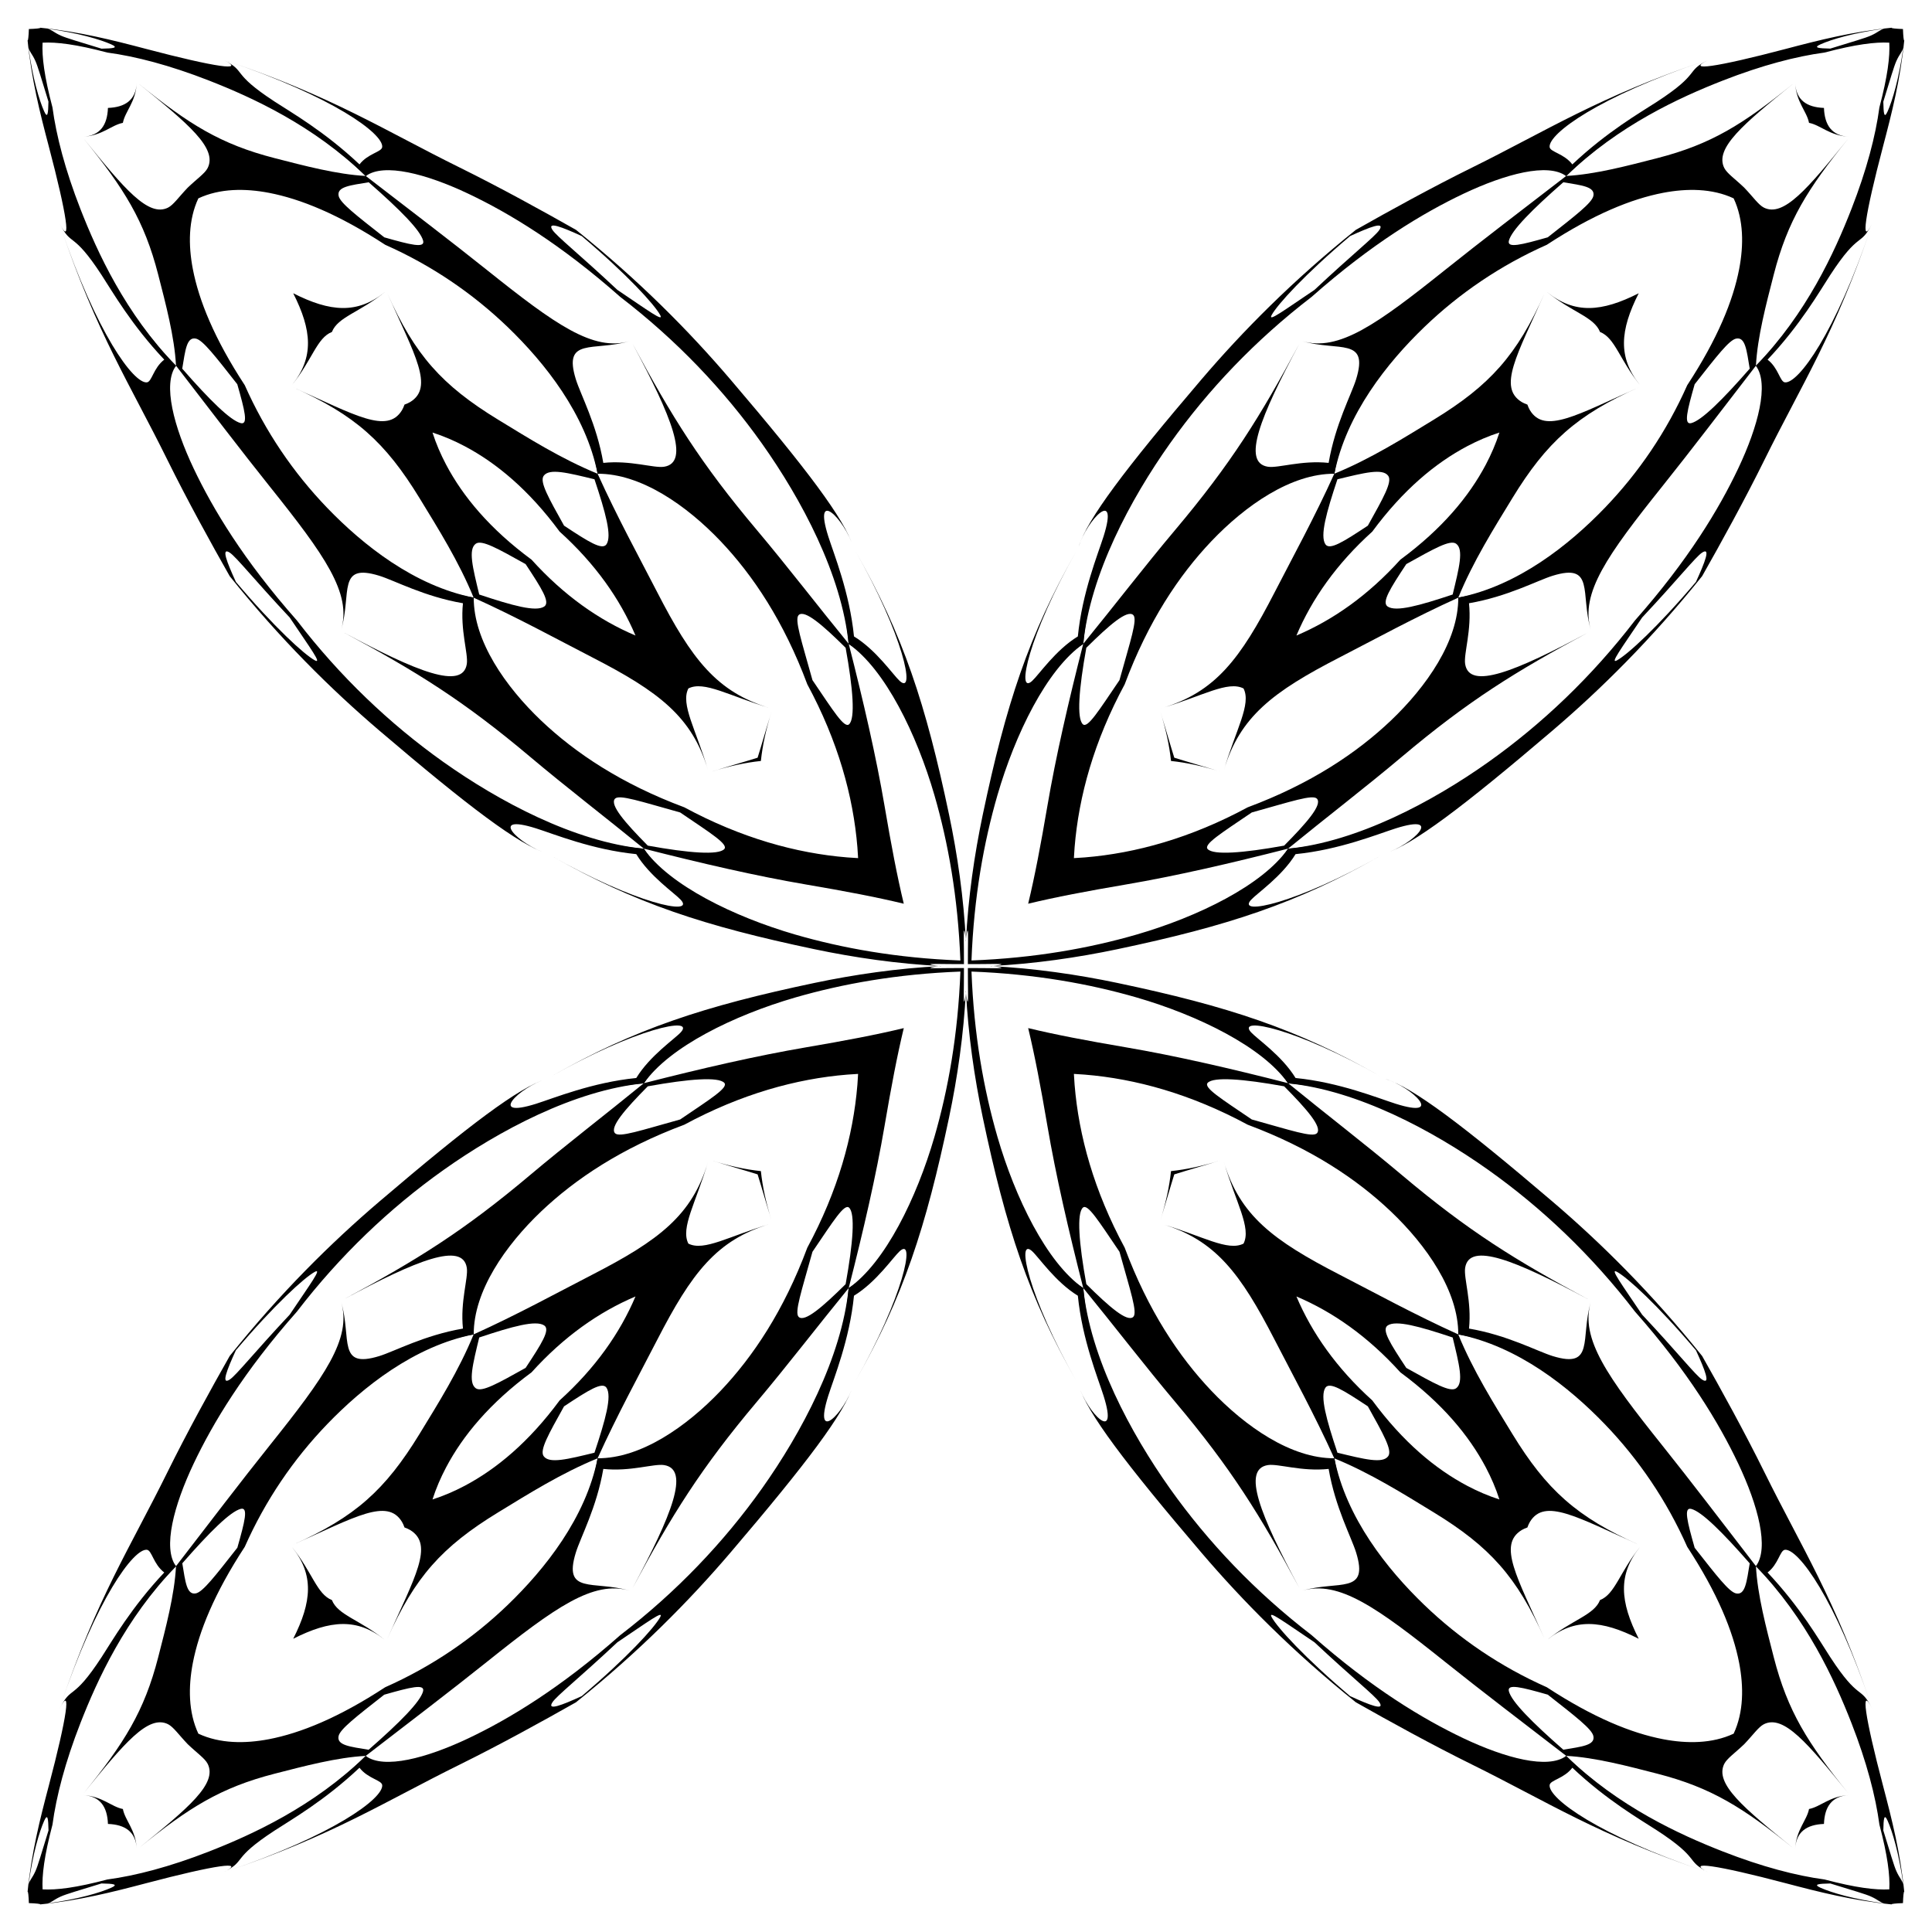 <?xml version="1.0" encoding="UTF-8"?>
<!DOCTYPE svg  PUBLIC '-//W3C//DTD SVG 1.1//EN'  'http://www.w3.org/Graphics/SVG/1.1/DTD/svg11.dtd'>
<svg enable-background="new 0 0 1647.099 1647.099" version="1.1" viewBox="0 0 1647.1 1647.1" xml:space="preserve" xmlns="http://www.w3.org/2000/svg">

	
		
			
				<path d="m923.55 548.98c-20.433 12.463-46.573 43.079-67.283 95.997 19.633-50.706 44.627-82.783 65.787-98.011 4.566-39.983 22.742-93.666 57.616-151.58-36.544 61.09-53.397 115.88-56.12 153.59z"/>
				<path d="m548.98 723.55c12.463 20.434 43.079 46.573 95.997 67.283-50.706-19.634-82.783-44.627-98.011-65.787-39.983-4.567-93.666-22.742-151.58-57.616 61.09 36.544 115.88 53.397 153.59 56.12z"/>
				<path d="m723.55 1098.1c20.434-12.463 46.573-43.079 67.283-95.997-19.634 50.706-44.627 82.783-65.787 98.011-4.567 39.983-22.742 93.666-57.616 151.58 36.544-61.091 53.397-115.88 56.12-153.59z"/>
				<path d="m1098.1 923.55c-12.463-20.433-43.079-46.573-95.997-67.283 50.706 19.633 82.783 44.627 98.011 65.787 39.983 4.566 93.666 22.742 151.58 57.616-61.091-36.544-115.88-53.397-153.59-56.12z"/>
				<path d="m1098.1 723.55c-12.463 20.434-43.079 46.573-95.997 67.283 50.706-19.634 82.783-44.627 98.011-65.787 39.983-4.567 93.666-22.742 151.58-57.616-61.091 36.544-115.88 53.397-153.59 56.12z"/>
				<path d="m723.55 548.98c20.434 12.463 46.573 43.079 67.283 95.997-19.634-50.706-44.627-82.783-65.787-98.011-4.567-39.983-22.742-93.666-57.616-151.58 36.544 61.09 53.397 115.88 56.12 153.59z"/>
				<path d="m548.98 923.55c12.463-20.433 43.079-46.573 95.997-67.283-50.706 19.633-82.783 44.627-98.011 65.787-39.983 4.566-93.666 22.742-151.58 57.616 61.09-36.544 115.88-53.397 153.59-56.12z"/>
				<path d="m923.55 1098.1c-20.433-12.463-46.573-43.079-67.283-95.997 19.633 50.706 44.627 82.783 65.787 98.011 4.566 39.983 22.742 93.666 57.616 151.58-36.544-61.091-53.397-115.88-56.12-153.59z"/>
				<path d="m1335.2 150.13c-9.12-9.18-27.243-13.33-59.878-4.601 31.473-8.819 50.82-6.347 61.454 1.443 30.63-28.893 74.041-56.986 122.36-78.581-51.221 23.061-95.325 53.002-123.94 81.739z"/>
				<path d="m150.13 311.85c-9.18 9.12-13.33 27.242-4.601 59.878-8.819-31.473-6.347-50.82 1.443-61.454-28.893-30.63-56.986-74.041-78.581-122.36 23.061 51.221 53.002 95.324 81.739 123.94z"/>
				<path d="m311.85 1497c9.12 9.18 27.242 13.33 59.878 4.601-31.473 8.819-50.82 6.347-61.454-1.443-30.63 28.893-74.041 56.986-122.36 78.581 51.221-23.061 95.324-53.001 123.94-81.739z"/>
				<path d="m1497 1335.2c9.18-9.12 13.33-27.243 4.601-59.878 8.819 31.473 6.347 50.82-1.443 61.454 28.893 30.63 56.986 74.041 78.581 122.36-23.061-51.221-53.001-95.325-81.739-123.94z"/>
				<path d="m1497 311.85c9.18 9.12 13.33 27.242 4.601 59.878 8.819-31.473 6.347-50.82-1.443-61.454 28.893-30.63 56.986-74.041 78.581-122.36-23.061 51.221-53.001 95.324-81.739 123.94z"/>
				<path d="m311.85 150.13c9.12-9.18 27.242-13.33 59.878-4.601-31.473-8.819-50.82-6.347-61.454 1.443-30.63-28.893-74.041-56.986-122.36-78.581 51.221 23.061 95.324 53.002 123.94 81.739z"/>
				<path d="m150.13 1335.2c-9.18-9.12-13.33-27.243-4.601-59.878-8.819 31.473-6.347 50.82 1.443 61.454-28.893 30.63-56.986 74.041-78.581 122.36 23.061-51.221 53.002-95.325 81.739-123.94z"/>
				<path d="m1335.2 1497c-9.12 9.18-27.243 13.33-59.878 4.601 31.473 8.819 50.82 6.347 61.454-1.443 30.63 28.893 74.041 56.986 122.36 78.581-51.221-23.061-95.325-53.001-123.94-81.739z"/>
			
			
				<path d="m1610.7 36.368c-11.858-0.652-28.709 1.412-55.206 8.43-24.21 3.248-53.351 10.849-86.557 23.817-36.855 14.412-89.048 38.202-133.72 81.501-15.45-11.51-51.747-1.902-87.488 15.027-34.545 16.392-78.344 42.694-129.58 88.011-47.844 36.743-88.211 79.14-120.77 125.01-33.648 47.456-67.956 111.56-73.865 170.8-31.203 21.719-58.107 77.145-73.139 128.88-11.663 40.218-20.114 87.075-22.152 140.99 53.916-2.037 100.77-10.488 140.99-22.151 51.74-15.033 107.17-41.936 128.88-73.139 59.239-5.909 123.34-40.217 170.8-73.865 45.874-32.561 88.271-72.927 125.01-120.77 45.317-51.236 71.62-95.035 88.011-129.58 16.93-35.741 26.537-72.038 15.027-87.488 43.299-44.67 67.089-96.863 81.501-133.72 12.968-33.206 20.569-62.347 23.817-86.557 7.019-26.497 9.083-43.348 8.431-55.206zm0 1574.4c0.652-11.858-1.412-28.709-8.43-55.206-3.248-24.21-10.849-53.351-23.817-86.557-14.412-36.855-38.202-89.048-81.501-133.72 11.51-15.45 1.902-51.747-15.027-87.488-16.391-34.545-42.694-78.344-88.011-129.58-36.743-47.844-79.14-88.211-125.01-120.77-47.456-33.648-111.56-67.956-170.8-73.865-21.719-31.203-77.145-58.107-128.88-73.139-40.218-11.663-87.075-20.114-140.99-22.152 2.037 53.916 10.488 100.77 22.152 140.99 15.033 51.74 41.936 107.17 73.139 128.88 5.909 59.239 40.217 123.34 73.865 170.8 32.561 45.874 72.928 88.271 120.77 125.01 51.236 45.317 95.035 71.62 129.58 88.011 35.741 16.93 72.038 26.537 87.488 15.027 44.67 43.299 96.863 67.089 133.72 81.501 33.206 12.968 62.347 20.569 86.557 23.817 26.496 7.019 43.347 9.083 55.205 8.431zm-1574.4 0c11.858 0.652 28.709-1.412 55.205-8.43 24.21-3.248 53.351-10.849 86.557-23.817 36.855-14.412 89.048-38.202 133.72-81.501 15.45 11.51 51.747 1.902 87.488-15.027 34.544-16.391 78.344-42.694 129.58-88.011 47.844-36.743 88.211-79.14 120.77-125.01 33.648-47.456 67.956-111.56 73.865-170.8 31.203-21.719 58.107-77.145 73.139-128.88 11.663-40.218 20.114-87.075 22.151-140.99-53.916 2.037-100.77 10.488-140.99 22.152-51.74 15.033-107.17 41.936-128.88 73.139-59.239 5.909-123.34 40.217-170.8 73.865-45.874 32.561-88.271 72.928-125.01 120.77-45.317 51.236-71.62 95.035-88.011 129.58-16.93 35.741-26.537 72.038-15.027 87.488-43.299 44.67-67.089 96.863-81.501 133.72-12.968 33.206-20.569 62.347-23.817 86.557-7.017 26.496-9.082 43.347-8.429 55.205zm0-1574.4c-0.652 11.858 1.412 28.709 8.43 55.205 3.248 24.21 10.849 53.351 23.817 86.557 14.412 36.855 38.202 89.048 81.501 133.72-11.51 15.45-1.902 51.747 15.027 87.488 16.392 34.544 42.694 78.344 88.011 129.58 36.743 47.844 79.14 88.211 125.01 120.77 47.456 33.648 111.56 67.956 170.8 73.865 21.719 31.203 77.145 58.107 128.88 73.139 40.218 11.663 87.075 20.114 140.99 22.151-2.037-53.916-10.488-100.77-22.151-140.99-15.033-51.74-41.936-107.17-73.139-128.88-5.909-59.239-40.217-123.34-73.865-170.8-32.561-45.874-72.927-88.271-120.77-125.01-51.236-45.317-95.035-71.62-129.58-88.011-35.741-16.93-72.038-26.537-87.488-15.027-44.67-43.299-96.863-67.089-133.72-81.501-33.206-12.968-62.347-20.569-86.557-23.817-26.497-7.017-43.348-9.082-55.206-8.429zm1524.1 5.055c19.519-6.033 29.987-9.002 34.759-11.17 6.491-2.962 7.043-4.691 11.32-5.828-26.467 3.581-45.15 9.24-54.311 13.313-6.688 2.987-1.842 3.505 8.232 3.685zm-1519.1 45.2c-6.033-19.519-9.002-29.987-11.17-34.759-2.962-6.491-4.691-7.043-5.828-11.32 3.581 26.467 9.24 45.15 13.313 54.311 2.987 6.688 3.505 1.843 3.685-8.232zm45.2 1519.1c-19.519 6.033-29.987 9.002-34.759 11.17-6.491 2.962-7.043 4.691-11.32 5.828 26.467-3.581 45.15-9.24 54.311-13.313 6.688-2.987 1.843-3.505-8.232-3.685zm1519.1-45.2c6.033 19.519 9.002 29.987 11.17 34.759 2.962 6.491 4.691 7.043 5.828 11.32-3.581-26.467-9.24-45.15-13.313-54.311-2.987-6.688-3.505-1.842-3.685 8.232zm3.685-1465.6c4.073-9.161 9.733-27.843 13.313-54.311-1.138 4.277-2.866 4.829-5.828 11.32-2.168 4.772-5.136 15.24-11.17 34.759 0.18 10.075 0.698 14.92 3.685 8.232zm-1514.5-57.116c-9.161-4.073-27.843-9.732-54.311-13.313 4.277 1.138 4.829 2.866 11.32 5.828 4.772 2.168 15.24 5.136 34.759 11.17 10.075-0.181 14.92-0.699 8.232-3.685zm-57.116 1514.5c-4.073 9.161-9.732 27.843-13.313 54.311 1.138-4.277 2.866-4.829 5.828-11.32 2.168-4.772 5.136-15.24 11.17-34.759-0.181-10.074-0.699-14.92-3.685-8.232zm1514.5 57.117c9.161 4.073 27.843 9.733 54.311 13.313-4.277-1.138-4.829-2.866-11.32-5.828-4.772-2.168-15.24-5.136-34.759-11.17-10.074 0.18-14.92 0.698-8.232 3.685zm-431.5-1362.3c32.035-30.079 51.62-45.502 55.301-51.097 4.946-7.619-8.248-2.414-24.948 5.227-38.755 32.789-61.974 58.362-66.868 67.291-3.517 6.497 10.066-3.662 36.515-21.421zm-873.7 279.32c-30.079-32.035-45.502-51.621-51.097-55.301-7.619-4.946-2.414 8.248 5.227 24.948 32.789 38.755 58.362 61.974 67.291 66.868 6.497 3.516-3.662-10.066-21.421-36.515zm279.32 873.7c-32.035 30.079-51.621 45.502-55.301 51.097-4.946 7.619 8.248 2.414 24.948-5.227 38.755-32.789 61.974-58.362 66.868-67.291 3.516-6.497-10.066 3.661-36.515 21.421zm873.7-279.32c30.079 32.035 45.502 51.62 51.097 55.301 7.619 4.946 2.414-8.248-5.227-24.948-32.789-38.755-58.362-61.974-67.291-66.868-6.497-3.517 3.661 10.066 21.421 36.515zm-21.421-557.87c8.929-4.894 34.502-28.113 67.291-66.868 7.64-16.7 12.846-29.894 5.227-24.948-5.594 3.681-21.018 23.266-51.097 55.301-17.76 26.449-27.918 40.031-21.421 36.515zm-815.77-294.42c-4.894-8.929-28.113-34.502-66.868-67.291-16.7-7.64-29.894-12.846-24.948-5.227 3.681 5.594 23.266 21.018 55.301 51.097 26.449 17.76 40.031 27.919 36.515 21.421zm-294.42 815.77c-8.929 4.894-34.502 28.113-67.291 66.868-7.64 16.7-12.846 29.894-5.227 24.948 5.594-3.681 21.018-23.266 51.097-55.301 17.76-26.449 27.919-40.032 21.421-36.515zm815.77 294.41c4.894 8.929 28.113 34.502 66.868 67.291 16.7 7.64 29.894 12.846 24.948 5.227-3.681-5.594-23.266-21.018-55.301-51.097-26.449-17.76-40.032-27.918-36.515-21.421zm-259-556.76c-0.041-18.655 0.499-28.64-0.195-28.623-0.294 0.048-0.889 3.023-1.478 8.379-0.589-5.355-1.184-8.33-1.478-8.379-0.695-0.016-0.155 9.968-0.195 28.623-18.655 0.041-28.64-0.499-28.623 0.195 0.048 0.294 3.023 0.889 8.379 1.478-5.355 0.589-8.33 1.185-8.379 1.478-0.016 0.695 9.968 0.155 28.623 0.195 0.041 18.655-0.499 28.64 0.195 28.623 0.294-0.048 0.889-3.023 1.478-8.379 0.589 5.355 1.185 8.33 1.478 8.379 0.695 0.016 0.155-9.968 0.195-28.623 18.655-0.041 28.64 0.499 28.623-0.195-0.048-0.294-3.023-0.889-8.379-1.478 5.355-0.589 8.33-1.184 8.379-1.478 0.016-0.695-9.968-0.154-28.623-0.195zm-1.674-19.074c1.861-37.663 7.262-74.52 14.355-108.28 19.738-93.827 39.124-153.33 79.722-224.54-40.596 71.202-51.595 123.11-37.664 110.51 5.742-5.233 19.907-26.327 39.012-37.994 3.721-37.506 17.2-70.306 21.972-85.426 13.09-41.592-13.754-14.801-21.319 9.024 7.572-23.83 39.203-65.875 104.63-142.57 35.277-41.333 78.101-84.642 131.73-127.65 28.366-16.094 65.097-36.329 99.225-53.174 63.235-31.212 108.02-60.39 198.4-90.888-90.371 30.497-133.46 62.085-132.43 73.439 0.452 4.345 12.168 5.443 19.37 14.834 29.747-28.048 57.953-44.171 72.087-53.38 38.321-24.988 23.663-25.591 43.744-35.654-20.075 10.063 6.981 6.167 66.051-9.416 28.384-7.486 57.18-14.79 90.566-18.086-1.609 0.408 3.539 0.936 9.417 1.123 0.187 5.878 0.714 11.026 1.123 9.417-3.296 33.386-10.6 62.183-18.086 90.566-15.583 59.07-19.479 86.126-9.416 66.051-10.063 20.082-10.666 5.423-35.654 43.744-9.209 14.134-25.331 42.341-53.38 72.087 9.39 7.202 10.488 18.918 14.834 19.37 11.354 1.038 42.941-42.055 73.438-132.43-30.497 90.374-59.676 135.16-90.888 198.4-16.845 34.128-37.08 70.858-53.174 99.225-43.008 53.632-86.317 96.456-127.65 131.73-76.694 65.431-118.74 97.062-142.57 104.63 23.825-7.565 50.615-34.409 9.024-21.319-15.12 4.772-47.92 18.252-85.426 21.972-11.667 19.105-32.761 33.269-37.994 39.011-12.598 13.931 39.308 2.933 110.51-37.664-71.207 40.598-130.71 59.984-224.54 79.722-33.763 7.093-70.62 12.494-108.28 14.355 37.663 1.861 74.52 7.262 108.28 14.355 93.827 19.738 153.33 39.124 224.54 79.722-71.202-40.596-123.11-51.595-110.51-37.664 5.233 5.742 26.327 19.907 37.994 39.012 37.506 3.721 70.306 17.2 85.426 21.972 41.592 13.09 14.801-13.754-9.024-21.319 23.83 7.572 65.875 39.203 142.57 104.63 41.333 35.277 84.642 78.101 127.65 131.73 16.094 28.366 36.329 65.097 53.174 99.225 31.212 63.235 60.39 108.02 90.888 198.4-30.497-90.371-62.085-133.46-73.438-132.43-4.345 0.452-5.443 12.168-14.834 19.37 28.048 29.747 44.171 57.953 53.38 72.087 24.988 38.321 25.591 23.663 35.654 43.744-10.063-20.075-6.167 6.981 9.416 66.051 7.486 28.384 14.79 57.18 18.086 90.566-0.408-1.609-0.936 3.539-1.123 9.417-5.878 0.187-11.026 0.714-9.417 1.123-33.386-3.296-62.182-10.6-90.566-18.086-59.07-15.583-86.126-19.479-66.051-9.416-20.082-10.063-5.423-10.666-43.744-35.654-14.134-9.209-42.341-25.331-72.087-53.38-7.202 9.39-18.918 10.488-19.37 14.834-1.038 11.354 42.055 42.941 132.43 73.438-90.374-30.497-135.16-59.676-198.4-90.888-34.128-16.845-70.858-37.08-99.225-53.174-53.632-43.008-96.456-86.317-131.73-127.65-65.431-76.694-97.062-118.74-104.63-142.57 7.565 23.825 34.409 50.615 21.319 9.024-4.772-15.12-18.251-47.92-21.972-85.426-19.105-11.667-33.269-32.761-39.012-37.994-13.931-12.598-2.933 39.308 37.664 110.51-40.598-71.207-59.984-130.71-79.722-224.54-7.093-33.763-12.494-70.62-14.355-108.28-1.86 37.663-7.262 74.52-14.355 108.28-19.738 93.827-39.124 153.33-79.722 224.54 40.596-71.202 51.595-123.11 37.664-110.51-5.742 5.233-19.907 26.327-39.011 37.994-3.721 37.506-17.2 70.306-21.972 85.426-13.09 41.592 13.754 14.801 21.319-9.024-7.572 23.83-39.203 65.875-104.63 142.57-35.277 41.333-78.101 84.642-131.73 127.65-28.366 16.094-65.097 36.329-99.225 53.174-63.235 31.212-108.02 60.39-198.4 90.888 90.371-30.497 133.46-62.085 132.43-73.438-0.452-4.345-12.168-5.443-19.37-14.834-29.747 28.048-57.953 44.171-72.087 53.38-38.321 24.988-23.663 25.591-43.744 35.654 20.075-10.063-6.981-6.167-66.051 9.416-28.384 7.486-57.18 14.79-90.566 18.086 1.609-0.408-3.539-0.936-9.417-1.123-0.186-5.878-0.714-11.026-1.123-9.417 3.296-33.386 10.6-62.182 18.086-90.566 15.583-59.07 19.479-86.126 9.416-66.051 10.063-20.082 10.666-5.423 35.654-43.744 9.209-14.134 25.331-42.341 53.38-72.087-9.39-7.202-10.488-18.918-14.834-19.37-11.354-1.038-42.941 42.055-73.439 132.43 30.497-90.374 59.676-135.16 90.888-198.4 16.845-34.128 37.08-70.858 53.174-99.225 43.008-53.632 86.317-96.456 127.65-131.73 76.694-65.431 118.74-97.062 142.57-104.63-23.825 7.565-50.615 34.409-9.024 21.319 15.12-4.772 47.92-18.251 85.426-21.972 11.668-19.105 32.761-33.269 37.994-39.012 12.598-13.931-39.308-2.933-110.51 37.664 71.207-40.598 130.71-59.984 224.54-79.722 33.763-7.093 70.62-12.494 108.28-14.355-37.663-1.86-74.52-7.262-108.28-14.355-93.827-19.738-153.33-39.124-224.54-79.722 71.202 40.596 123.11 51.595 110.51 37.664-5.233-5.742-26.327-19.907-37.994-39.011-37.506-3.721-70.306-17.2-85.426-21.972-41.592-13.09-14.801 13.754 9.024 21.319-23.83-7.572-65.875-39.203-142.57-104.63-41.333-35.277-84.642-78.101-127.65-131.73-16.094-28.366-36.329-65.097-53.174-99.225-31.212-63.235-60.39-108.02-90.888-198.4 30.497 90.371 62.085 133.46 73.439 132.43 4.345-0.452 5.443-12.168 14.834-19.37-28.048-29.747-44.171-57.953-53.38-72.087-24.988-38.321-25.591-23.663-35.654-43.744 10.063 20.075 6.167-6.981-9.416-66.051-7.486-28.384-14.79-57.18-18.086-90.566 0.408 1.609 0.936-3.539 1.123-9.417 5.878-0.186 11.026-0.714 9.417-1.123 33.386 3.296 62.183 10.6 90.566 18.086 59.07 15.583 86.126 19.479 66.051 9.416 20.082 10.063 5.423 10.666 43.744 35.654 14.134 9.209 42.341 25.331 72.087 53.38 7.202-9.39 18.918-10.488 19.37-14.834 1.038-11.354-42.055-42.941-132.43-73.439 90.374 30.497 135.16 59.676 198.4 90.888 34.128 16.845 70.858 37.08 99.225 53.174 53.632 43.008 96.456 86.317 131.73 127.65 65.431 76.694 97.062 118.74 104.63 142.57-7.565-23.825-34.409-50.615-21.319-9.024 4.772 15.12 18.252 47.92 21.972 85.426 19.105 11.668 33.269 32.761 39.011 37.994 13.931 12.598 2.933-39.308-37.664-110.51 40.598 71.207 59.984 130.71 79.722 224.54 7.093 33.763 12.495 70.62 14.355 108.28z"/>
			
		
		
			
				<path d="m1137.6 403.89c-23.968-1.782-56.85 6.669-94.135 32.053 35.312-24.647 67.534-34.789 92.577-34.914 7.242-34.217 27.143-75.365 59.647-116.15-33.991 43.271-52.817 85.919-58.089 119.01z"/>
				<path d="m403.89 509.49c-1.782 23.968 6.669 56.85 32.053 94.135-24.647-35.312-34.789-67.534-34.914-92.577-34.217-7.242-75.365-27.143-116.15-59.647 43.271 33.99 85.919 52.816 119.01 58.089z"/>
				<path d="m509.49 1243.2c23.968 1.782 56.85-6.669 94.135-32.053-35.312 24.647-67.534 34.789-92.577 34.914-7.242 34.217-27.143 75.365-59.647 116.15 33.99-43.272 52.816-85.919 58.089-119.01z"/>
				<path d="m1243.2 1137.6c1.782-23.968-6.669-56.85-32.053-94.135 24.647 35.312 34.789 67.534 34.914 92.577 34.217 7.242 75.365 27.143 116.15 59.647-43.272-33.991-85.919-52.817-119.01-58.089z"/>
				<path d="m1243.2 509.49c1.782 23.968-6.669 56.85-32.053 94.135 24.647-35.312 34.789-67.534 34.914-92.577 34.217-7.242 75.365-27.143 116.15-59.647-43.272 33.99-85.919 52.816-119.01 58.089z"/>
				<path d="m509.49 403.89c23.968-1.782 56.85 6.669 94.135 32.053-35.312-24.647-67.534-34.789-92.577-34.914-7.242-34.217-27.143-75.365-59.647-116.15 33.99 43.271 52.816 85.919 58.089 119.01z"/>
				<path d="m403.89 1137.6c-1.782-23.968 6.669-56.85 32.053-94.135-24.647 35.312-34.789 67.534-34.914 92.577-34.217 7.242-75.365 27.143-116.15 59.647 43.271-33.991 85.919-52.817 119.01-58.089z"/>
				<path d="m1137.6 1243.2c-23.968 1.782-56.85-6.669-94.135-32.053 35.312 24.647 67.534 34.789 92.577 34.914 7.242 34.217 27.143 75.365 59.647 116.15-33.991-43.272-52.817-85.919-58.089-119.01z"/>
				<path d="m1479.9 167.16c-11.657-8.057-26.302-14.064-44.387-16.539 18.129 2.112 33.149 7.703 45.406 15.52 7.818 12.257 13.409 27.277 15.521 45.406-2.476-18.085-8.483-32.731-16.54-44.387z"/>
				<path d="m1479.9 1479.9c8.057-11.657 14.064-26.302 16.539-44.387-2.112 18.129-7.703 33.149-15.521 45.406-12.257 7.818-27.277 13.409-45.406 15.521 18.085-2.476 32.731-8.483 44.388-16.54z"/>
				<path d="m167.16 1479.9c11.657 8.057 26.303 14.064 44.387 16.539-18.129-2.112-33.149-7.703-45.406-15.521-7.818-12.257-13.409-27.277-15.52-45.406 2.475 18.085 8.481 32.731 16.539 44.388z"/>
				<path d="m167.16 167.16c-8.057 11.657-14.064 26.303-16.539 44.387 2.112-18.129 7.703-33.149 15.52-45.406 12.257-7.818 27.277-13.409 45.406-15.52-18.085 2.475-32.731 8.481-44.387 16.539z"/>
			
			
				<path d="m1478 169.11c-18.369-8.604-39.927-8.587-60.171-4.721-26.903 5.176-59.381 18.296-99.118 44.297-39.616 17.587-74.502 41.356-104.54 70.246-31.511 30.352-66.492 74.142-76.556 124.95-36.947-0.179-75.899 27.087-104.82 57.469-27.707 29.162-54.014 68.562-73.947 122.05-26.117 48.39-39.151 95.299-42.713 138.97-0.244 3.029-0.445 6.1-0.598 9.204 3.104-0.153 6.175-0.354 9.204-0.598 43.673-3.561 90.582-16.596 138.97-42.713 53.488-19.932 92.887-46.24 122.05-73.947 30.382-28.922 57.648-67.874 57.469-104.82 50.808-10.064 94.597-45.045 124.95-76.556 28.889-30.041 52.659-64.927 70.246-104.54 26.001-39.737 39.121-72.215 44.297-99.118 3.868-20.242 3.885-41.8-4.719-60.169zm0 1308.9c8.604-18.369 8.587-39.927 4.721-60.171-5.176-26.903-18.296-59.381-44.297-99.118-17.587-39.616-41.356-74.502-70.246-104.54-30.352-31.511-74.142-66.492-124.95-76.556 0.178-36.947-27.087-75.899-57.469-104.82-29.162-27.707-68.562-54.014-122.05-73.947-48.39-26.117-95.299-39.151-138.97-42.713-3.029-0.244-6.1-0.445-9.204-0.598 0.153 3.104 0.354 6.175 0.598 9.204 3.561 43.673 16.596 90.582 42.713 138.97 19.932 53.488 46.24 92.887 73.947 122.05 28.922 30.382 67.874 57.648 104.82 57.469 10.064 50.808 45.045 94.597 76.556 124.95 30.041 28.889 64.927 52.659 104.54 70.246 39.737 26.001 72.215 39.121 99.118 44.297 20.243 3.868 41.801 3.885 60.169-4.719zm-1308.9 0c18.369 8.604 39.926 8.587 60.171 4.721 26.903-5.176 59.381-18.296 99.118-44.297 39.616-17.587 74.502-41.356 104.54-70.246 31.511-30.352 66.492-74.142 76.556-124.95 36.947 0.178 75.899-27.087 104.82-57.469 27.707-29.162 54.014-68.562 73.947-122.05 26.117-48.39 39.151-95.299 42.713-138.97 0.244-3.029 0.445-6.1 0.598-9.204-3.104 0.153-6.175 0.354-9.204 0.598-43.673 3.561-90.582 16.596-138.97 42.713-53.488 19.932-92.887 46.24-122.05 73.947-30.382 28.922-57.648 67.874-57.469 104.82-50.808 10.064-94.597 45.045-124.95 76.556-28.889 30.041-52.659 64.927-70.246 104.54-26.001 39.737-39.121 72.215-44.297 99.118-3.868 20.243-3.884 41.801 4.719 60.169zm0-1308.9c-8.604 18.369-8.587 39.926-4.721 60.171 5.176 26.903 18.296 59.381 44.297 99.118 17.587 39.616 41.356 74.502 70.246 104.54 30.352 31.511 74.142 66.492 124.95 76.556-0.179 36.947 27.087 75.899 57.469 104.82 29.162 27.707 68.562 54.014 122.05 73.947 48.39 26.117 95.299 39.151 138.97 42.713 3.029 0.244 6.1 0.445 9.204 0.598-0.153-3.104-0.354-6.175-0.598-9.204-3.561-43.673-16.596-90.582-42.713-138.97-19.932-53.488-46.24-92.887-73.947-122.05-28.922-30.382-67.874-57.648-104.82-57.469-10.064-50.808-45.045-94.597-76.556-124.95-30.041-28.889-64.927-52.659-104.54-70.246-39.737-26.001-72.215-39.121-99.118-44.297-20.242-3.868-41.8-3.884-60.169 4.719zm1150.4 33.219c24.064-18.907 37.58-29.291 38.911-35.277 1.686-7.947-9.902-9.037-25.622-11.665-26.805 23.459-44.141 41.001-46.418 49.852-1.637 6.6 10.686 3.478 33.129-2.91zm-1117.2 125.26c-18.907-24.064-29.291-37.58-35.277-38.911-7.947-1.686-9.037 9.902-11.665 25.622 23.459 26.806 41.001 44.141 49.852 46.418 6.6 1.637 3.478-10.686-2.91-33.129zm125.26 1117.2c-24.064 18.907-37.58 29.291-38.911 35.277-1.686 7.947 9.902 9.037 25.622 11.665 26.806-23.459 44.141-41.001 46.418-49.852 1.637-6.601-10.686-3.479-33.129 2.91zm1117.2-125.26c18.907 24.064 29.291 37.58 35.277 38.911 7.947 1.686 9.037-9.902 11.665-25.622-23.459-26.805-41.001-44.141-49.852-46.418-6.601-1.637-3.479 10.686 2.91 33.129zm-2.91-958.8c8.851-2.277 26.393-19.613 49.852-46.418-2.628-15.721-3.718-27.309-11.665-25.622-5.987 1.331-16.37 14.847-35.277 38.911-6.389 22.442-9.511 34.765-2.91 33.129zm-1081.1-155.48c-2.277-8.851-19.613-26.393-46.418-49.852-15.721 2.628-27.309 3.718-25.622 11.665 1.331 5.987 14.847 16.37 38.911 35.277 22.442 6.388 34.765 9.51 33.129 2.91zm-155.48 1081.1c-8.851 2.277-26.393 19.613-49.852 46.418 2.628 15.721 3.718 27.309 11.665 25.622 5.987-1.331 16.37-14.847 35.277-38.911 6.388-22.443 9.51-34.766 2.91-33.129zm1081.1 155.48c2.277 8.851 19.613 26.393 46.418 49.852 15.721-2.628 27.309-3.718 25.622-11.665-1.331-5.987-14.847-16.37-38.911-35.277-22.443-6.389-34.766-9.511-33.129-2.91zm-331.97-861.98c9.299-33.551 15.614-51.975 11.707-55.573-5.152-4.572-20.161 8.357-39.975 27.976-6.4 35.4-8.232 60.214-2.968 65.195 4.087 3.735 13.316-11.221 31.236-37.598zm-374.54 112.8c-33.551-9.299-51.975-15.614-55.573-11.707-4.572 5.152 8.357 20.161 27.976 39.975 35.4 6.4 60.214 8.232 65.195 2.968 3.735-4.087-11.221-13.315-37.598-31.236zm112.8 374.54c-9.299 33.551-15.614 51.975-11.707 55.573 5.152 4.572 20.161-8.357 39.975-27.976 6.4-35.4 8.232-60.214 2.968-65.195-4.087-3.735-13.315 11.221-31.236 37.598zm374.54-112.8c33.551 9.299 51.975 15.614 55.573 11.707 4.572-5.152-8.357-20.161-27.976-39.975-35.4-6.4-60.214-8.232-65.195-2.968-3.735 4.087 11.221 13.316 37.598 31.236zm-37.597-230.51c4.981 5.265 29.795 3.433 65.195-2.968 19.619-19.814 32.548-34.823 27.976-39.975-3.598-3.907-22.022 2.408-55.573 11.707-26.378 17.921-41.334 27.149-37.598 31.236zm-305.7-106.43c5.265-4.981 3.433-29.795-2.968-65.195-19.814-19.619-34.823-32.548-39.975-27.976-3.907 3.598 2.408 22.022 11.707 55.573 17.921 26.378 27.149 41.334 31.236 37.598zm-106.43 305.7c-4.981-5.265-29.795-3.433-65.195 2.968-19.619 19.814-32.548 34.823-27.976 39.975 3.598 3.907 22.022-2.408 55.573-11.707 26.378-17.921 41.334-27.15 37.598-31.236zm305.7 106.43c-5.265 4.981-3.433 29.795 2.968 65.195 19.814 19.619 34.823 32.548 39.975 27.976 3.907-3.598-2.408-22.022-11.707-55.573-17.921-26.378-27.15-41.334-31.236-37.598zm619.09 512.66c9.752-1.849 17.457-10.84 33.799-11.82-14.313 0.865-20.52 9.8-21.068 24.551-14.751 0.548-23.686 6.754-24.551 21.068 0.98-16.343 9.971-24.047 11.82-33.799zm-1437.5 0c1.849 9.752 10.84 17.457 11.82 33.799-0.865-14.313-9.8-20.52-24.551-21.068-0.548-14.751-6.754-23.686-21.068-24.551 16.342 0.98 24.046 9.971 33.799 11.82zm0-1437.5c-9.752 1.849-17.457 10.84-33.799 11.82 14.314-0.865 20.52-9.8 21.068-24.551 14.751-0.548 23.686-6.754 24.551-21.068-0.98 16.342-9.971 24.046-11.82 33.799zm1437.5 0c-1.849-9.752-10.84-17.457-11.82-33.799 0.865 14.314 9.8 20.52 24.551 21.068 0.548 14.751 6.754 23.686 21.068 24.551-16.343-0.98-24.047-9.971-33.799-11.82zm-665.71 771.75c23.376 5.644 50.184 10.734 83.166 16.356 42.547 7.252 89.327 18.054 138.42 30.598 32.069 26.206 66.592 52.689 96.865 78.2 56.914 47.953 96.9 72.729 158.89 106.03-61.989-33.295-101.35-49.259-104.81-26.759-1.314 8.857 5.722 28.608 3.295 51.736 33.013 5.671 58.114 19.359 71.381 23.458 35.903 11.018 23.444-14.823 32.377-45.919-8.916 31.103 14.047 63.326 60.909 121.95 24.657 30.84 50.717 65.11 79.959 103.05 1.3 24.641 8.749 52.535 15.189 77.645 11.846 46.119 28.97 73.287 63.446 115.84-34.478-42.552-54.991-67.077-71.814-58.749-4.649 2.332-9.192 9.083-16.799 17.037-7.954 7.607-14.705 12.149-17.037 16.799-8.328 16.823 16.197 37.336 58.749 71.814-42.556-34.475-69.724-51.599-115.84-63.446-25.11-6.44-53.004-13.889-77.645-15.189-37.938-29.242-72.208-55.302-103.05-79.959-58.624-46.862-90.847-69.825-121.95-60.909 31.095-8.934 56.937 3.525 45.919-32.377-4.098-13.268-17.787-38.368-23.458-71.381-23.128 2.427-42.879-4.609-51.736-3.295-22.5 3.458-6.536 42.82 26.759 104.81-33.303-61.989-58.078-101.98-106.03-158.89-25.512-30.272-51.994-64.796-78.2-96.865-12.544-49.093-23.346-95.873-30.598-138.42-5.622-32.983-10.711-59.791-16.355-83.167zm-106.04 0c-5.644 23.376-10.734 50.184-16.356 83.166-7.252 42.547-18.054 89.327-30.598 138.42-26.206 32.069-52.689 66.592-78.2 96.865-47.954 56.914-72.729 96.9-106.03 158.89 33.295-61.989 49.259-101.35 26.758-104.81-8.857-1.314-28.608 5.722-51.736 3.295-5.671 33.013-19.359 58.114-23.457 71.381-11.018 35.903 14.823 23.444 45.919 32.377-31.103-8.916-63.326 14.047-121.95 60.909-30.84 24.657-65.11 50.717-103.05 79.959-24.641 1.3-52.535 8.749-77.645 15.189-46.119 11.846-73.287 28.97-115.84 63.446 42.552-34.478 67.077-54.991 58.749-71.814-2.332-4.649-9.083-9.192-17.037-16.799-7.607-7.954-12.149-14.705-16.799-17.037-16.823-8.328-37.336 16.197-71.814 58.749 34.475-42.556 51.599-69.724 63.446-115.84 6.44-25.11 13.889-53.004 15.189-77.645 29.242-37.938 55.302-72.208 79.959-103.05 46.862-58.624 69.825-90.847 60.909-121.95 8.934 31.095-3.525 56.937 32.377 45.919 13.268-4.098 38.368-17.787 71.381-23.458-2.426-23.128 4.609-42.879 3.295-51.736-3.458-22.5-42.82-6.536-104.81 26.759 61.989-33.303 101.98-58.078 158.89-106.03 30.272-25.512 64.795-51.994 96.865-78.2 49.093-12.544 95.873-23.346 138.42-30.598 32.983-5.622 59.791-10.711 83.167-16.355zm0-106.04c-23.376-5.644-50.184-10.734-83.166-16.356-42.547-7.252-89.327-18.054-138.42-30.598-32.069-26.206-66.592-52.689-96.865-78.2-56.914-47.954-96.9-72.729-158.89-106.03 61.989 33.295 101.35 49.259 104.81 26.758 1.314-8.857-5.722-28.608-3.295-51.736-33.013-5.671-58.114-19.359-71.381-23.457-35.903-11.018-23.444 14.823-32.377 45.919 8.916-31.103-14.047-63.326-60.909-121.95-24.657-30.84-50.717-65.11-79.959-103.05-1.3-24.641-8.749-52.535-15.189-77.645-11.846-46.119-28.97-73.287-63.446-115.84 34.478 42.552 54.991 67.077 71.814 58.749 4.649-2.332 9.192-9.083 16.799-17.037 7.954-7.607 14.705-12.149 17.037-16.799 8.328-16.823-16.197-37.336-58.749-71.814 42.556 34.475 69.724 51.599 115.84 63.446 25.11 6.44 53.004 13.889 77.645 15.189 37.938 29.242 72.208 55.302 103.05 79.959 58.624 46.862 90.847 69.825 121.95 60.909-31.095 8.934-56.937-3.525-45.919 32.377 4.098 13.268 17.787 38.368 23.457 71.381 23.128-2.426 42.879 4.609 51.736 3.295 22.5-3.458 6.536-42.82-26.758-104.81 33.303 61.989 58.078 101.98 106.03 158.89 25.512 30.272 51.994 64.795 78.2 96.865 12.544 49.093 23.346 95.873 30.598 138.42 5.621 32.983 10.711 59.791 16.355 83.167zm106.04 0c5.644-23.376 10.734-50.184 16.356-83.166 7.252-42.547 18.054-89.327 30.598-138.42 26.206-32.069 52.689-66.592 78.2-96.865 47.953-56.914 72.729-96.9 106.03-158.89-33.295 61.989-49.259 101.35-26.759 104.81 8.857 1.314 28.608-5.722 51.736-3.295 5.671-33.013 19.359-58.114 23.458-71.381 11.018-35.903-14.823-23.444-45.919-32.377 31.103 8.916 63.326-14.047 121.95-60.909 30.84-24.657 65.11-50.717 103.05-79.959 24.641-1.3 52.535-8.749 77.645-15.189 46.119-11.846 73.287-28.97 115.84-63.446-42.552 34.478-67.077 54.991-58.749 71.814 2.332 4.649 9.083 9.192 17.037 16.799 7.607 7.954 12.149 14.705 16.799 17.037 16.823 8.328 37.336-16.197 71.814-58.749-34.475 42.556-51.599 69.724-63.446 115.84-6.44 25.11-13.889 53.004-15.189 77.645-29.242 37.938-55.302 72.208-79.959 103.05-46.862 58.624-69.825 90.847-60.909 121.95-8.934-31.095 3.525-56.937-32.377-45.919-13.268 4.098-38.368 17.787-71.381 23.457 2.427 23.128-4.609 42.879-3.295 51.736 3.458 22.5 42.82 6.536 104.81-26.758-61.989 33.303-101.98 58.078-158.89 106.03-30.272 25.512-64.796 51.994-96.865 78.2-49.093 12.544-95.873 23.346-138.42 30.598-32.983 5.621-59.791 10.711-83.167 16.355z"/>
			
		
		
			
				<path d="m1087.1 559.97c0.146-0.903 0.298-1.809 0.455-2.717-0.145 0.896-0.284 1.789-0.417 2.679 0.89-0.134 1.783-0.273 2.679-0.417-0.908 0.157-1.814 0.309-2.717 0.455z"/>
				<path d="m1087.1 1087.1c0.903 0.146 1.809 0.298 2.717 0.455-0.896-0.145-1.789-0.284-2.679-0.417 0.134 0.89 0.273 1.783 0.417 2.679-0.157-0.908-0.309-1.814-0.455-2.717z"/>
				<path d="m559.97 1087.1c-0.146 0.903-0.298 1.809-0.455 2.717 0.145-0.896 0.284-1.789 0.417-2.679-0.89 0.134-1.783 0.273-2.679 0.417 0.908-0.157 1.814-0.309 2.717-0.455z"/>
				<path d="m559.97 559.97c-0.903-0.146-1.809-0.298-2.717-0.455 0.896 0.145 1.789 0.284 2.679 0.417-0.134-0.89-0.273-1.783-0.417-2.679 0.157 0.908 0.309 1.814 0.455 2.717z"/>
				<path d="m1288.5 358.57c-8.319 0.403-17.106 1.5-26.322 3.396 9.345-2.075 18.309-3.353 26.848-3.922-0.569 8.539-1.846 17.503-3.922 26.848 1.895-9.216 2.992-18.003 3.396-26.322z"/>
				<path d="m1288.5 1288.5c-0.403-8.319-1.5-17.106-3.396-26.322 2.075 9.345 3.353 18.309 3.922 26.848-8.539-0.569-17.503-1.846-26.848-3.922 9.216 1.895 18.002 2.992 26.322 3.396z"/>
				<path d="m358.57 1288.5c8.319-0.403 17.106-1.5 26.322-3.396-9.345 2.075-18.309 3.353-26.848 3.922 0.569-8.539 1.846-17.503 3.922-26.848-1.896 9.216-2.993 18.002-3.396 26.322z"/>
				<path d="m358.57 358.57c0.403 8.319 1.5 17.106 3.396 26.322-2.075-9.345-3.353-18.309-3.922-26.848 8.539 0.569 17.503 1.846 26.848 3.922-9.216-1.896-18.003-2.993-26.322-3.396z"/>
			
			
				<path d="m1278.3 368.76c-9.546 3.046-18.733 7.06-27.274 11.553-27.224 14.366-54.878 37.331-81.11 72.901-30.473 27.518-51.487 57.474-64.671 88.601 31.127-13.184 61.083-34.198 88.601-64.671 35.57-26.232 58.535-53.887 72.901-81.11 4.493-8.541 8.507-17.728 11.553-27.274zm0 909.58c-3.046-9.546-7.06-18.733-11.553-27.274-14.366-27.224-37.331-54.878-72.901-81.11-27.517-30.473-57.474-51.487-88.601-64.671 13.184 31.127 34.198 61.083 64.671 88.601 26.232 35.57 53.887 58.535 81.11 72.901 8.541 4.493 17.727 8.507 27.274 11.553zm-909.58 0c9.546-3.046 18.733-7.06 27.274-11.553 27.224-14.366 54.878-37.331 81.11-72.901 30.473-27.517 51.487-57.474 64.671-88.601-31.127 13.184-61.083 34.198-88.601 64.671-35.57 26.232-58.535 53.887-72.901 81.11-4.493 8.541-8.507 17.727-11.553 27.274zm0-909.58c3.046 9.546 7.06 18.733 11.553 27.274 14.366 27.224 37.331 54.878 72.901 81.11 27.518 30.473 57.474 51.487 88.601 64.671-13.184-31.127-34.198-61.083-64.671-88.601-26.232-35.57-53.887-58.535-81.11-72.901-8.541-4.493-17.728-8.507-27.274-11.553zm797.42 79.384c13.345-23.927 20.919-37.294 17.419-42.422-4.715-6.73-20.512-2.64-43.347 2.882-9.49 28.451-14.991 48.278-10.251 55.418 3.626 5.325 15.346-2.117 36.179-15.878zm-718.04 32.775c-23.927-13.345-37.294-20.919-42.422-17.418-6.73 4.715-2.64 20.512 2.882 43.347 28.451 9.49 48.278 14.991 55.418 10.251 5.325-3.627-2.117-15.347-15.878-36.18zm32.775 718.04c-13.345 23.927-20.919 37.294-17.418 42.422 4.715 6.73 20.512 2.64 43.347-2.882 9.49-28.451 14.991-48.278 10.251-55.417-3.627-5.326-15.347 2.116-36.18 15.877zm718.04-32.775c23.927 13.345 37.294 20.919 42.422 17.419 6.73-4.715 2.64-20.512-2.882-43.347-28.451-9.49-48.278-14.991-55.417-10.251-5.326 3.626 2.116 15.346 15.877 36.179zm-15.877-649.09c7.139 4.74 26.967-0.761 55.417-10.251 5.522-22.835 9.612-38.632 2.882-43.347-5.128-3.501-18.495 4.074-42.422 17.418-13.761 20.834-21.203 32.554-15.877 36.18zm-665.98-53.077c4.74-7.139-0.761-26.967-10.251-55.418-22.835-5.522-38.632-9.612-43.347-2.882-3.501 5.128 4.074 18.495 17.418 42.422 20.834 13.762 32.554 21.204 36.18 15.878zm-53.077 665.98c-7.139-4.74-26.967 0.761-55.418 10.251-5.522 22.835-9.612 38.632-2.882 43.347 5.128 3.501 18.495-4.074 42.422-17.419 13.762-20.832 21.204-32.552 15.878-36.179zm665.98 53.078c-4.74 7.139 0.761 26.967 10.251 55.417 22.835 5.522 38.632 9.612 43.347 2.882 3.501-5.128-4.074-18.495-17.419-42.422-20.832-13.761-32.552-21.203-36.179-15.877zm234.11 181.04c12.809-5.015 16.631-23.622 34.069-45.236-18.972 23.534-17.068 46.674-1.072 78.234-31.56-15.996-54.7-17.9-78.234 1.072 21.615-17.438 40.223-21.26 45.237-34.07zm-1081.1 0c5.014 12.809 23.622 16.631 45.237 34.069-23.534-18.972-46.674-17.068-78.234-1.072 15.996-31.56 17.9-54.7-1.072-78.234 17.438 21.615 21.26 40.223 34.069 45.237zm0-1081.1c-12.809 5.014-16.631 23.622-34.069 45.237 18.972-23.534 17.068-46.674 1.072-78.234 31.56 15.996 54.7 17.9 78.234-1.072-21.614 17.438-40.222 21.26-45.237 34.069zm1081.1 0c-5.015-12.809-23.622-16.631-45.236-34.069 23.534 18.972 46.674 17.068 78.234 1.072-15.996 31.56-17.9 54.7 1.072 78.234-17.438-21.614-21.26-40.222-34.07-45.237zm-303.92 777.21c6.835-13.468-6.503-34.896-16.814-69.851 13.518 45.779 42.065 67.173 98.836 96.401 30.413 15.649 63.573 33.895 101.04 50.835 12.608 30.865 30.42 59.162 46.138 84.892 29.19 47.746 55.018 70.898 107.57 94.313-52.558-23.407-80.03-39.933-92.579-19.421-0.812 1.339-1.52 2.963-2.19 4.834-1.871 0.67-3.495 1.378-4.834 2.19-20.513 12.55-3.986 40.021 19.421 92.579-23.416-52.557-46.568-78.385-94.313-107.57-25.731-15.718-54.027-33.53-84.892-46.138-16.94-37.465-35.186-70.625-50.835-101.04-29.228-56.771-50.622-85.318-96.401-98.836 34.955 10.31 56.383 23.649 69.851 16.814zm-473.29 0c13.468 6.835 34.896-6.503 69.851-16.814-45.779 13.518-67.173 42.065-96.401 98.836-15.649 30.413-33.895 63.573-50.835 101.04-30.866 12.608-59.162 30.42-84.892 46.138-47.746 29.19-70.898 55.018-94.313 107.57 23.407-52.558 39.933-80.03 19.421-92.579-1.339-0.812-2.963-1.52-4.834-2.19-0.669-1.871-1.378-3.495-2.19-4.834-12.55-20.513-40.021-3.986-92.579 19.421 52.557-23.416 78.385-46.568 107.57-94.313 15.718-25.731 33.53-54.027 46.138-84.892 37.465-16.94 70.625-35.186 101.04-50.835 56.771-29.228 85.318-50.622 98.836-96.401-10.311 34.955-23.649 56.383-16.814 69.851zm0-473.29c-6.835 13.468 6.503 34.896 16.814 69.851-13.518-45.779-42.065-67.173-98.836-96.401-30.413-15.649-63.573-33.895-101.04-50.835-12.608-30.866-30.42-59.162-46.138-84.892-29.19-47.746-55.018-70.898-107.57-94.313 52.558 23.407 80.029 39.933 92.579 19.421 0.812-1.339 1.52-2.963 2.19-4.834 1.871-0.669 3.495-1.378 4.834-2.19 20.513-12.55 3.986-40.021-19.421-92.579 23.416 52.557 46.568 78.385 94.313 107.57 25.731 15.718 54.027 33.53 84.892 46.138 16.94 37.465 35.186 70.625 50.835 101.04 29.228 56.771 50.622 85.318 96.401 98.836-34.955-10.311-56.383-23.649-69.851-16.814zm473.29 0c-13.468-6.835-34.896 6.503-69.851 16.814 45.779-13.518 67.173-42.065 96.401-98.836 15.649-30.413 33.895-63.573 50.835-101.04 30.865-12.608 59.162-30.42 84.892-46.138 47.746-29.19 70.898-55.018 94.313-107.57-23.407 52.558-39.933 80.029-19.421 92.579 1.339 0.812 2.963 1.52 4.834 2.19 0.67 1.871 1.378 3.495 2.19 4.834 12.55 20.513 40.021 3.986 92.579-19.421-52.557 23.416-78.385 46.568-107.57 94.313-15.718 25.731-33.53 54.027-46.138 84.892-37.465 16.94-70.625 35.186-101.04 50.835-56.771 29.228-85.318 50.622-98.836 96.401 10.31-34.955 23.649-56.383 16.814-69.851zm-61.816 411.48c13.436-1.416 27.229-4.44 42.364-9.189-15.072 4.733-28.423 8.435-39.576 11.976-3.541 11.153-7.243 24.504-11.976 39.576 4.749-15.133 7.773-28.927 9.188-42.363zm-349.66 0c1.416 13.436 4.44 27.229 9.189 42.364-4.733-15.072-8.435-28.423-11.976-39.576-11.153-3.541-24.504-7.243-39.576-11.976 15.134 4.749 28.928 7.773 42.363 9.188zm0-349.66c-13.435 1.416-27.229 4.44-42.364 9.189 15.072-4.733 28.423-8.435 39.576-11.976 3.541-11.153 7.243-24.504 11.976-39.576-4.748 15.134-7.772 28.928-9.188 42.363zm349.66 0c-1.416-13.435-4.44-27.229-9.189-42.364 4.733 15.072 8.435 28.423 11.976 39.576 11.153 3.541 24.504 7.243 39.576 11.976-15.133-4.748-28.927-7.772-42.363-9.188z"/>
			
		
	

</svg>
